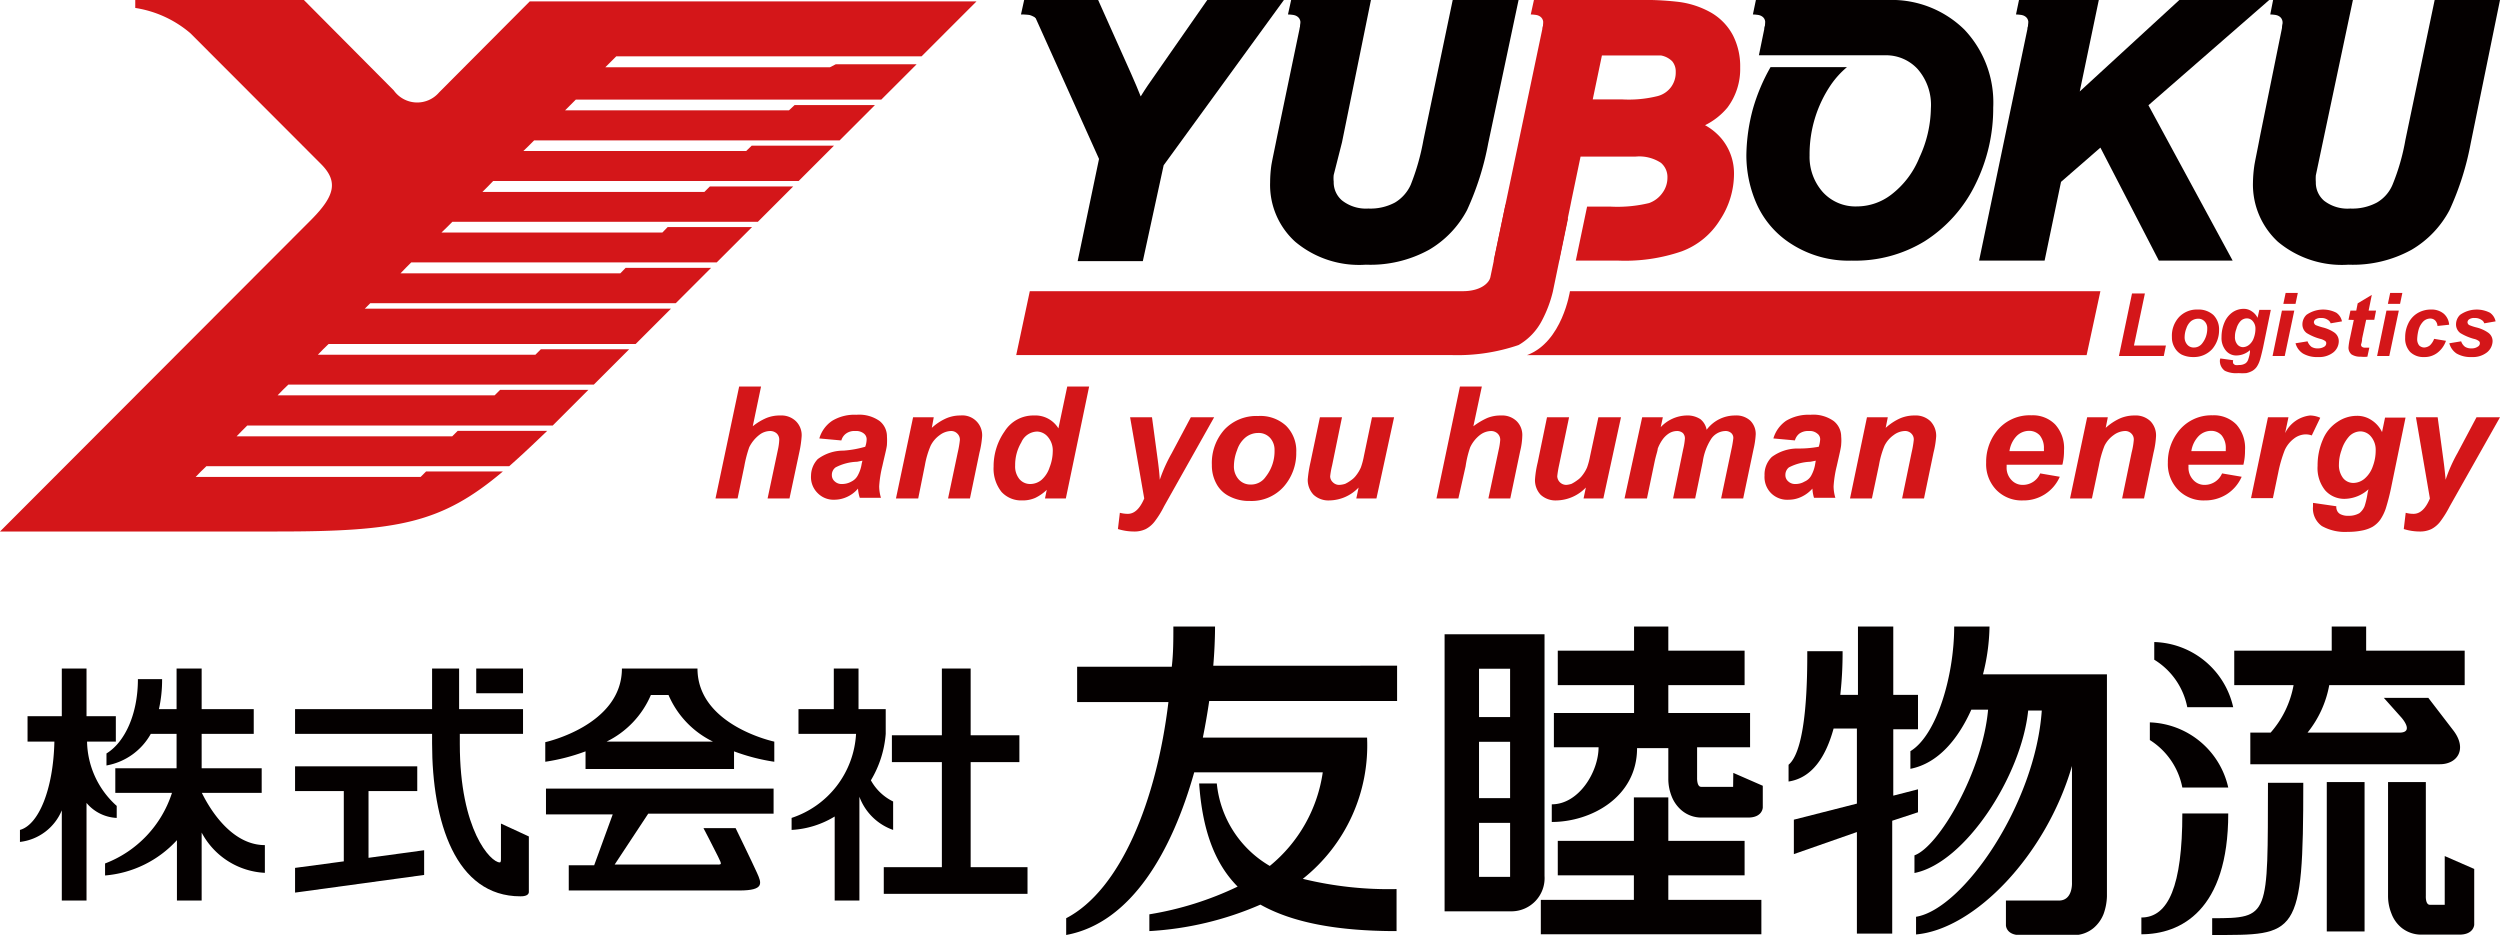 <svg xmlns="http://www.w3.org/2000/svg" viewBox="0 0 141.58 52.94"><defs><style>.cls-1{fill:#d41619;}.cls-2{fill:#040000;}</style></defs><g id="レイヤー_2" data-name="レイヤー 2"><g id="design"><path class="cls-1" d="M47,3.81H34.28l.31-.31.31-.31H52.19L55.3.08H30L24.87,5.23a1.63,1.63,0,0,1-2.57-.11h0L17.21,0H7.66V.45a6.27,6.27,0,0,1,3.12,1.43l7.4,7.41h0c1,1,.76,1.82-.53,3.13L0,30.1H15.71c6.85,0,9.3-.47,12.77-3.4H24.13l-.31.31H11.08l.3-.31.31-.3H28.84c.66-.58,1.37-1.25,2.15-2H25.92l-.31.31H13.4l.3-.31h0l.3-.3H31.3l.53-.53,1.49-1.49h-5l-.31.31H15.72l.3-.31.31-.3h17.3l2-2h-5l-.31.31H18l.3-.31.31-.3H36l2-2H20.66l.31-.31h17.3l2-2H35.43l-.3.31H22.68l.3-.31.31-.31h17.3l2-2H37.81l-.3.31H25l.32-.31.3-.3h17.3l2-2H40.2l-.31.31H27.32l.31-.31.3-.31h17.3l2-2H42.57l-.31.3H29.64l.31-.3.3-.3h17.3l2-2H45l-.32.3H32l.3-.3.31-.31h17.3l2-2H47.33Z"/><polygon class="cls-2" points="58 0 57.82 0.82 59.84 0.82 60.02 0 58 0"/><path class="cls-2" d="M57.82.82a1.13,1.13,0,0,1,1.2.64c.36.8.51-.81.51-.81Z"/><path class="cls-2" d="M68.37,0,66.28,3,65,4.84c-.14.21-.28.42-.4.62-.14-.36-.32-.78-.54-1.28L62.19,0h-4l4.05,9-1.21,5.79h3.69l.07-.32L65.9,9.36,72.71,0Z"/><path class="cls-2" d="M82.27,0,80.61,7.94a13,13,0,0,1-.72,2.53,2.25,2.25,0,0,1-.89,1,2.94,2.94,0,0,1-1.51.34A2.19,2.19,0,0,1,76,11.35a1.35,1.35,0,0,1-.47-1.06,1.76,1.76,0,0,1,0-.38L76,8.06,77.64,0h-3.7l-.07.32L72.34,7.66c-.2,1-.32,1.53-.35,1.77a7.15,7.15,0,0,0-.06.9,4.34,4.34,0,0,0,1.42,3.36,5.63,5.63,0,0,0,4,1.3,6.89,6.89,0,0,0,3.59-.85,5.68,5.68,0,0,0,2.14-2.24,16.06,16.06,0,0,0,1.2-3.78L86,0Z"/><path class="cls-1" d="M96.56,7.09a3.86,3.86,0,0,0,1.27-1,3.63,3.63,0,0,0,.72-2.26A3.86,3.86,0,0,0,98.14,2,3.23,3.23,0,0,0,96.91.72,5,5,0,0,0,95,.1,16.49,16.49,0,0,0,92.78,0H87.69l-3.1,14.76h3.7L89,11.33l-.08.37.59-2.83h3.1a2.24,2.24,0,0,1,1.45.35,1.05,1.05,0,0,1,.37.84,1.44,1.44,0,0,1-.28.86,1.57,1.57,0,0,1-.76.58,7.61,7.61,0,0,1-2.2.2H89.88l-.64,3.06h2.43a9.87,9.87,0,0,0,3.58-.53,4.31,4.31,0,0,0,2.16-1.78,4.74,4.74,0,0,0,.79-2.59,3.08,3.08,0,0,0-.7-2A3.3,3.3,0,0,0,96.56,7.09ZM94.65,4.91a1.37,1.37,0,0,1-.77.53,6.75,6.75,0,0,1-2,.19H90.2l.52-2.49h1.9c.79,0,1.3,0,1.44,0a1.21,1.21,0,0,1,.64.33.9.9,0,0,1,.2.6A1.39,1.39,0,0,1,94.65,4.91Z"/><polygon class="cls-2" points="128.51 0 123.42 0 117.78 5.18 118.86 0 115.16 0 112.08 14.76 112.58 14.76 115.79 14.76 116.72 10.3 118.95 8.36 122.26 14.76 126.44 14.76 121.67 5.96 128.51 0"/><path class="cls-2" d="M137.88,0l-1.66,7.94a12.18,12.18,0,0,1-.73,2.53,2.11,2.11,0,0,1-.88,1,2.94,2.94,0,0,1-1.51.34,2.16,2.16,0,0,1-1.48-.44,1.35,1.35,0,0,1-.47-1.06,2.64,2.64,0,0,1,0-.38l.39-1.85L133.25,0h-3.69l-.07.32L128,7.66c-.19,1-.31,1.53-.34,1.77a7.23,7.23,0,0,0-.07.9A4.41,4.41,0,0,0,129,13.69a5.65,5.65,0,0,0,4,1.3,6.88,6.88,0,0,0,3.58-.85,5.68,5.68,0,0,0,2.14-2.24,16.06,16.06,0,0,0,1.2-3.78L141.58,0Z"/><polygon class="cls-2" points="73.12 0 72.94 0.82 74.96 0.82 75.14 0 73.12 0"/><path class="cls-2" d="M72.94.82s.85-.08.69.65,1-.82,1-.82Z"/><polygon class="cls-1" points="86.87 0 86.69 0.82 88.71 0.82 88.89 0 86.87 0"/><path class="cls-1" d="M86.69.82s.85-.08.69.65,1-.82,1-.82Z"/><polygon class="cls-2" points="99.44 0 99.27 0.82 101.29 0.82 101.46 0 99.44 0"/><path class="cls-2" d="M99.27.82s.85-.08.68.65,1-.82,1-.82Z"/><polygon class="cls-2" points="114.34 0 114.17 0.82 116.19 0.82 116.36 0 114.34 0"/><path class="cls-2" d="M114.17.82s.85-.08.68.65,1-.82,1-.82Z"/><polygon class="cls-2" points="128.73 0 128.57 0.82 130.58 0.82 130.75 0 128.73 0"/><path class="cls-2" d="M128.57.82s.84-.08.68.65,1-.82,1-.82Z"/><path class="cls-2" d="M111.25,1.68A5.87,5.87,0,0,0,106.92,0h-6.67l-.64,3.13h7.19a2.43,2.43,0,0,1,1.79.77,3.08,3.08,0,0,1,.76,2.24,6.81,6.81,0,0,1-.65,2.78,5,5,0,0,1-1.59,2.1,3.21,3.21,0,0,1-1.94.67,2.5,2.5,0,0,1-1.94-.81,3,3,0,0,1-.75-2.08,7,7,0,0,1,1.21-4,5,5,0,0,1,.91-1h-4.33a10.68,10.68,0,0,0-1,2.37,10.49,10.49,0,0,0-.37,2.64,6.83,6.83,0,0,0,.57,2.71,5.18,5.18,0,0,0,2,2.31,6,6,0,0,0,3.4.93h0A7.54,7.54,0,0,0,109,13.66a7.91,7.91,0,0,0,2.88-3.24,9.65,9.65,0,0,0,1-4.33A6,6,0,0,0,111.25,1.68Z"/><path class="cls-1" d="M82.84,16.49c1,0,1.48-.45,1.56-.78l.86-4.12,3.54.78-.86,4.15a7,7,0,0,1-.61,1.62h0A3.41,3.41,0,0,1,86,19.54h0a10.69,10.69,0,0,1-3.74.57H57.55l.77-3.62Z"/><path class="cls-1" d="M88.91,16.49s-.43,2.88-2.43,3.62h31.69l.78-3.62Z"/><path class="cls-1" d="M120,20.16l.74-3.54h.73l-.62,2.95h1.81l-.12.59Z"/><path class="cls-1" d="M123,19.09a1.56,1.56,0,0,1,.4-1.13,1.39,1.39,0,0,1,1.06-.43,1.25,1.25,0,0,1,.89.31,1.15,1.15,0,0,1,.32.85,1.63,1.63,0,0,1-.39,1.08,1.4,1.4,0,0,1-1.08.45,1.48,1.48,0,0,1-.65-.14,1,1,0,0,1-.41-.42A1.1,1.1,0,0,1,123,19.09Zm2-.49a.54.54,0,0,0-.15-.4.48.48,0,0,0-.37-.15.67.67,0,0,0-.4.14.9.9,0,0,0-.26.4,1.38,1.38,0,0,0-.1.49.62.62,0,0,0,.15.44.47.47,0,0,0,.37.16.58.58,0,0,0,.48-.24A1.33,1.33,0,0,0,125,18.6Z"/><path class="cls-1" d="M125.74,20.3l.73.1a.3.3,0,0,0,0,.18.35.35,0,0,0,.11.09.62.62,0,0,0,.22,0,.64.64,0,0,0,.36-.09.42.42,0,0,0,.16-.22,2.14,2.14,0,0,0,.1-.41l0-.12a1.16,1.16,0,0,1-.74.3.75.75,0,0,1-.62-.27,1.1,1.1,0,0,1-.25-.77,2.1,2.1,0,0,1,.17-.84,1.32,1.32,0,0,1,.46-.57,1.12,1.12,0,0,1,.61-.19.79.79,0,0,1,.47.14.91.91,0,0,1,.33.37l.1-.45h.65l-.44,2.14c-.08.35-.14.59-.19.74a1.43,1.43,0,0,1-.17.35.84.84,0,0,1-.24.22,1.21,1.21,0,0,1-.35.13,3,3,0,0,1-.44,0A1.49,1.49,0,0,1,126,21a.68.68,0,0,1-.28-.62Zm.83-1.25a.65.65,0,0,0,.13.45.42.42,0,0,0,.33.16.58.58,0,0,0,.35-.14.86.86,0,0,0,.26-.39,1.51,1.51,0,0,0,.09-.5.63.63,0,0,0-.15-.44.43.43,0,0,0-.34-.16.51.51,0,0,0-.34.14,1,1,0,0,0-.25.46A1.15,1.15,0,0,0,126.57,19.05Z"/><path class="cls-1" d="M129.23,17.59h.7l-.54,2.57h-.69Zm.21-1h.69l-.13.62h-.69Z"/><path class="cls-1" d="M130,19.44l.68-.11a.71.71,0,0,0,.22.31.64.64,0,0,0,.36.09.67.67,0,0,0,.39-.11.23.23,0,0,0,.09-.18.15.15,0,0,0-.05-.12.79.79,0,0,0-.29-.13,2.87,2.87,0,0,1-.77-.33.61.61,0,0,1-.24-.5.75.75,0,0,1,.23-.53,1.64,1.64,0,0,1,1.69-.12.78.78,0,0,1,.32.49l-.64.11a.38.38,0,0,0-.17-.2.6.6,0,0,0-.37-.1.53.53,0,0,0-.31.07.21.21,0,0,0-.1.17.22.22,0,0,0,.1.16,3.21,3.21,0,0,0,.39.13,2,2,0,0,1,.68.3.6.6,0,0,1,.24.48.82.82,0,0,1-.3.63,1.29,1.29,0,0,1-.87.27,1.58,1.58,0,0,1-.86-.2A1,1,0,0,1,130,19.44Z"/><path class="cls-1" d="M133,18.11l.11-.52h.33l.08-.41.8-.48-.18.89h.42l-.1.52H134l-.23,1.07c0,.2-.06.31-.06.34a.17.17,0,0,0,.05.12.31.31,0,0,0,.19.05l.23,0-.11.51a1.55,1.55,0,0,1-.37,0,.91.91,0,0,1-.53-.13.5.5,0,0,1-.17-.4,3.75,3.75,0,0,1,.09-.55l.21-1Z"/><path class="cls-1" d="M135.15,17.59h.7l-.54,2.57h-.69Zm.21-1h.69l-.13.62h-.69Z"/><path class="cls-1" d="M137.85,19.19l.67.11a1.44,1.44,0,0,1-.5.69,1.19,1.19,0,0,1-.75.23,1.06,1.06,0,0,1-.78-.29,1.11,1.11,0,0,1-.28-.81,1.78,1.78,0,0,1,.17-.79,1.35,1.35,0,0,1,.52-.59,1.46,1.46,0,0,1,.77-.21,1.07,1.07,0,0,1,.73.24.92.92,0,0,1,.3.62l-.66.07a.5.5,0,0,0-.13-.31.39.39,0,0,0-.28-.11.57.57,0,0,0-.38.15,1.08,1.08,0,0,0-.27.45,2.4,2.4,0,0,0-.09.57.56.56,0,0,0,.11.35.42.42,0,0,0,.28.12.56.56,0,0,0,.33-.12A1,1,0,0,0,137.85,19.19Z"/><path class="cls-1" d="M138.71,19.44l.67-.11a.64.64,0,0,0,.22.31.65.65,0,0,0,.37.09.6.6,0,0,0,.37-.11.21.21,0,0,0,.1-.18.15.15,0,0,0-.05-.12.71.71,0,0,0-.29-.13,3,3,0,0,1-.77-.33.61.61,0,0,1-.24-.5.75.75,0,0,1,.23-.53,1.64,1.64,0,0,1,1.69-.12.78.78,0,0,1,.32.49l-.64.11a.34.34,0,0,0-.17-.2.62.62,0,0,0-.37-.1.49.49,0,0,0-.31.07.21.21,0,0,0-.1.17.19.19,0,0,0,.1.16,2.64,2.64,0,0,0,.39.13,2,2,0,0,1,.68.3.58.58,0,0,1,.25.48.84.84,0,0,1-.31.63,1.29,1.29,0,0,1-.87.27,1.58,1.58,0,0,1-.86-.2A1,1,0,0,1,138.71,19.44Z"/><path class="cls-1" d="M41.77,28.23H40.52l1.34-6.34H43.1l-.47,2.25a3.3,3.3,0,0,1,.78-.47,2,2,0,0,1,.78-.14,1.18,1.18,0,0,1,.88.32,1.11,1.11,0,0,1,.33.84,6,6,0,0,1-.12.86l-.57,2.68H43.47l.58-2.74a3.25,3.25,0,0,0,.08-.57.48.48,0,0,0-.14-.37.55.55,0,0,0-.39-.14,1,1,0,0,0-.6.22,2,2,0,0,0-.57.7,7,7,0,0,0-.28,1.08Z"/><path class="cls-1" d="M47.61,24.94l-1.21-.11a1.81,1.81,0,0,1,.73-1,2.42,2.42,0,0,1,1.37-.34,2,2,0,0,1,1.31.35,1.11,1.11,0,0,1,.42.88,3.61,3.61,0,0,1,0,.44c0,.16-.11.56-.26,1.23a6.37,6.37,0,0,0-.18,1.15,2.29,2.29,0,0,0,.1.65h-1.2a2.18,2.18,0,0,1-.1-.52,1.76,1.76,0,0,1-.62.47,1.71,1.71,0,0,1-.72.16,1.25,1.25,0,0,1-.94-.37,1.27,1.27,0,0,1-.38-1A1.39,1.39,0,0,1,46.31,26a2.42,2.42,0,0,1,1.46-.48A5.94,5.94,0,0,0,49,25.3a1.31,1.31,0,0,0,.08-.42.41.41,0,0,0-.16-.33.69.69,0,0,0-.48-.14.8.8,0,0,0-.52.14.69.69,0,0,0-.27.39m1.19,1.15-.3.06a2.82,2.82,0,0,0-1.22.32.52.52,0,0,0-.21.43.46.46,0,0,0,.16.36.56.56,0,0,0,.41.15,1.06,1.06,0,0,0,.54-.14.81.81,0,0,0,.36-.35,2,2,0,0,0,.22-.66Z"/><path class="cls-1" d="M51.71,23.63h1.17l-.11.6a3,3,0,0,1,.82-.54,2,2,0,0,1,.8-.16,1.12,1.12,0,0,1,1.23,1.18,5.25,5.25,0,0,1-.15.92l-.54,2.6H53.69l.55-2.61a5.64,5.64,0,0,0,.12-.7.47.47,0,0,0-.15-.37.48.48,0,0,0-.38-.14,1.11,1.11,0,0,0-.61.23,1.62,1.62,0,0,0-.52.61,5,5,0,0,0-.32,1.09L52,28.23H50.74Z"/><path class="cls-1" d="M60.36,28.23H59.18l.1-.49a2.48,2.48,0,0,1-.66.46,1.78,1.78,0,0,1-.74.14,1.51,1.51,0,0,1-1.16-.48,2.12,2.12,0,0,1-.45-1.44,3.44,3.44,0,0,1,.63-2,1.91,1.91,0,0,1,1.65-.89,1.53,1.53,0,0,1,1.39.73l.5-2.37h1.24Zm-2.87-1.87a1.13,1.13,0,0,0,.24.77.79.79,0,0,0,.62.28,1,1,0,0,0,.63-.23,1.59,1.59,0,0,0,.46-.71,2.58,2.58,0,0,0,.18-.91,1.18,1.18,0,0,0-.27-.81.82.82,0,0,0-.62-.31,1,1,0,0,0-.89.61,2.5,2.5,0,0,0-.35,1.31"/><path class="cls-1" d="M64,23.63h1.24l.31,2.3c.08.58.12,1,.13,1.24a8.71,8.71,0,0,1,.67-1.49l1.09-2.05h1.32l-2.84,5.05a5.17,5.17,0,0,1-.55.88,1.53,1.53,0,0,1-.48.4,1.47,1.47,0,0,1-.69.14,3.08,3.08,0,0,1-.89-.14l.11-.92a1.8,1.8,0,0,0,.45.06q.56,0,.93-.87Z"/><path class="cls-1" d="M68.63,26.32a2.83,2.83,0,0,1,.72-2,2.48,2.48,0,0,1,1.9-.76,2.14,2.14,0,0,1,1.58.55,2,2,0,0,1,.58,1.51,2.87,2.87,0,0,1-.71,1.94,2.44,2.44,0,0,1-1.92.81,2.38,2.38,0,0,1-1.15-.26,1.66,1.66,0,0,1-.75-.73,2.15,2.15,0,0,1-.25-1m3.55-.89a1,1,0,0,0-.26-.7.87.87,0,0,0-.67-.27,1.14,1.14,0,0,0-.71.25,1.53,1.53,0,0,0-.48.72,2.51,2.51,0,0,0-.18.88,1.09,1.09,0,0,0,.27.78.88.88,0,0,0,.67.29,1,1,0,0,0,.86-.44,2.33,2.33,0,0,0,.5-1.51"/><path class="cls-1" d="M74.75,23.63H76l-.56,2.73a4.72,4.72,0,0,0-.11.61.46.46,0,0,0,.15.34.5.5,0,0,0,.38.15,1.28,1.28,0,0,0,.32-.06,1.94,1.94,0,0,0,.33-.2,1.18,1.18,0,0,0,.3-.29,2,2,0,0,0,.26-.44,4.15,4.15,0,0,0,.17-.64l.46-2.2h1.25l-1,4.6H76.81l.13-.62a2.33,2.33,0,0,1-1.65.73,1.24,1.24,0,0,1-.9-.32,1.22,1.22,0,0,1-.33-.87,7.14,7.14,0,0,1,.15-.95Z"/><path class="cls-1" d="M82.59,28.23H81.35l1.33-6.34h1.24l-.48,2.25a4.07,4.07,0,0,1,.79-.47,2,2,0,0,1,.78-.14,1.18,1.18,0,0,1,.88.32,1.1,1.1,0,0,1,.32.84,4,4,0,0,1-.12.86l-.56,2.68H84.29l.58-2.74a3.67,3.67,0,0,0,.09-.57.48.48,0,0,0-.15-.37.54.54,0,0,0-.38-.14,1.06,1.06,0,0,0-.61.22,1.91,1.91,0,0,0-.56.7A5.71,5.71,0,0,0,83,26.41Z"/><path class="cls-1" d="M87.61,23.63h1.25l-.57,2.73a6.13,6.13,0,0,0-.1.61.51.51,0,0,0,.52.49A1.28,1.28,0,0,0,89,27.4a2.36,2.36,0,0,0,.32-.2,1.18,1.18,0,0,0,.3-.29,2,2,0,0,0,.26-.44,4.15,4.15,0,0,0,.17-.64l.47-2.2H91.8l-1,4.6H89.68l.13-.62a2.35,2.35,0,0,1-1.66.73,1.25,1.25,0,0,1-.9-.32,1.21,1.21,0,0,1-.32-.87,5.74,5.74,0,0,1,.15-.95Z"/><path class="cls-1" d="M93,23.63h1.17l-.12.56a2.08,2.08,0,0,1,1.44-.66,1.35,1.35,0,0,1,.81.21,1,1,0,0,1,.35.6,2,2,0,0,1,1.61-.81,1.17,1.17,0,0,1,.86.29,1.06,1.06,0,0,1,.31.78,4.77,4.77,0,0,1-.12.82l-.59,2.81H97.47l.59-2.81a5.84,5.84,0,0,0,.1-.59.37.37,0,0,0-.11-.3.48.48,0,0,0-.35-.12,1,1,0,0,0-.82.49,3.23,3.23,0,0,0-.45,1.25L96,28.23H94.75l.57-2.78a3.73,3.73,0,0,0,.1-.62.44.44,0,0,0-.11-.3.5.5,0,0,0-.35-.12.87.87,0,0,0-.42.12,1.33,1.33,0,0,0-.37.34,2.26,2.26,0,0,0-.29.54c0,.11-.09.34-.17.71l-.44,2.11H92Z"/><path class="cls-1" d="M101.64,24.94l-1.21-.11a1.84,1.84,0,0,1,.72-1,2.46,2.46,0,0,1,1.37-.34,2,2,0,0,1,1.32.35,1.12,1.12,0,0,1,.43.88,2.47,2.47,0,0,1,0,.44c0,.16-.1.56-.25,1.23a6.37,6.37,0,0,0-.18,1.15,2.29,2.29,0,0,0,.1.65h-1.21a2.18,2.18,0,0,1-.09-.52,1.89,1.89,0,0,1-.63.47,1.66,1.66,0,0,1-.71.16,1.29,1.29,0,0,1-1-.37,1.3,1.3,0,0,1-.37-1,1.39,1.39,0,0,1,.41-1.05,2.45,2.45,0,0,1,1.46-.48A6.07,6.07,0,0,0,103,25.3a1.67,1.67,0,0,0,.08-.42.39.39,0,0,0-.17-.33.65.65,0,0,0-.47-.14.85.85,0,0,0-.53.14.73.73,0,0,0-.26.39m1.18,1.15-.3.06a2.87,2.87,0,0,0-1.22.32.54.54,0,0,0-.2.43.46.46,0,0,0,.16.36.56.56,0,0,0,.41.15,1,1,0,0,0,.52-.14.77.77,0,0,0,.38-.35,2,2,0,0,0,.22-.66Z"/><path class="cls-1" d="M105.73,23.63h1.18l-.12.6a3.11,3.11,0,0,1,.82-.54,2.05,2.05,0,0,1,.81-.16,1.21,1.21,0,0,1,.9.32,1.19,1.19,0,0,1,.33.86,5.25,5.25,0,0,1-.15.92l-.54,2.6h-1.24l.54-2.61a5.64,5.64,0,0,0,.12-.7.46.46,0,0,0-.14-.37.49.49,0,0,0-.39-.14,1.11,1.11,0,0,0-.61.23,1.62,1.62,0,0,0-.52.61,5.13,5.13,0,0,0-.31,1.09l-.4,1.89h-1.24Z"/><path class="cls-1" d="M116.76,26.32h-3.12v.11a1,1,0,0,0,.26.74.85.85,0,0,0,.64.29,1.06,1.06,0,0,0,1-.65l1.11.19a2.24,2.24,0,0,1-.86,1,2.22,2.22,0,0,1-1.22.34,2,2,0,0,1-1.51-.59,2.1,2.1,0,0,1-.58-1.55,2.81,2.81,0,0,1,.52-1.68,2.38,2.38,0,0,1,2.05-1,1.77,1.77,0,0,1,1.34.52,2,2,0,0,1,.5,1.46,3.35,3.35,0,0,1-.09.81m-1.05-.76a.62.62,0,0,0,0-.13,1.13,1.13,0,0,0-.23-.76.81.81,0,0,0-.62-.26,1,1,0,0,0-.69.29,1.54,1.54,0,0,0-.41.86Z"/><path class="cls-1" d="M118.2,23.63h1.17l-.12.6a3.11,3.11,0,0,1,.82-.54,2.05,2.05,0,0,1,.81-.16,1.21,1.21,0,0,1,.9.32,1.15,1.15,0,0,1,.32.86,4.93,4.93,0,0,1-.14.92l-.54,2.6h-1.24l.54-2.61a4.11,4.11,0,0,0,.12-.7.46.46,0,0,0-.14-.37.48.48,0,0,0-.38-.14,1.14,1.14,0,0,0-.62.23,1.62,1.62,0,0,0-.52.61,5.82,5.82,0,0,0-.31,1.09l-.4,1.89h-1.24Z"/><path class="cls-1" d="M127.05,26.32h-3.11a.49.49,0,0,0,0,.11,1,1,0,0,0,.26.74.85.85,0,0,0,.64.29,1.07,1.07,0,0,0,1-.65l1.11.19a2.24,2.24,0,0,1-.86,1,2.28,2.28,0,0,1-1.23.34,2,2,0,0,1-1.5-.59,2.1,2.1,0,0,1-.59-1.55,2.82,2.82,0,0,1,.53-1.68,2.36,2.36,0,0,1,2-1,1.78,1.78,0,0,1,1.35.52,2,2,0,0,1,.49,1.46,3.35,3.35,0,0,1-.09.81m-1-.76v-.13a1.13,1.13,0,0,0-.23-.76.79.79,0,0,0-.61-.26,1,1,0,0,0-.69.29,1.55,1.55,0,0,0-.42.86Z"/><path class="cls-1" d="M128.44,23.63h1.16l-.19.9a1.79,1.79,0,0,1,1.41-1,1.46,1.46,0,0,1,.58.13l-.48,1a1,1,0,0,0-.36-.06,1.11,1.11,0,0,0-.65.24,1.69,1.69,0,0,0-.52.65,7.53,7.53,0,0,0-.37,1.28l-.3,1.44h-1.24Z"/><path class="cls-1" d="M131,28.48l1.31.19a.51.51,0,0,0,.07.3.41.41,0,0,0,.21.17.9.9,0,0,0,.4.07,1.18,1.18,0,0,0,.63-.15,1,1,0,0,0,.29-.39,4.37,4.37,0,0,0,.17-.74l.05-.22a2.05,2.05,0,0,1-1.33.54,1.44,1.44,0,0,1-1.12-.48,2,2,0,0,1-.43-1.39,3.67,3.67,0,0,1,.3-1.49,2.18,2.18,0,0,1,.83-1,1.94,1.94,0,0,1,1.08-.34,1.45,1.45,0,0,1,.84.24,1.66,1.66,0,0,1,.6.68l.17-.82h1.16l-.79,3.84a12.54,12.54,0,0,1-.33,1.31,2.64,2.64,0,0,1-.31.63,1.5,1.5,0,0,1-.43.4,2,2,0,0,1-.63.22,3.84,3.84,0,0,1-.78.07,2.67,2.67,0,0,1-1.47-.33,1.23,1.23,0,0,1-.5-1.11c0-.06,0-.12,0-.18m1.47-2.22a1.2,1.2,0,0,0,.23.79.74.74,0,0,0,.59.28,1,1,0,0,0,.64-.25,1.59,1.59,0,0,0,.46-.7,2.52,2.52,0,0,0,.16-.88,1.17,1.17,0,0,0-.26-.79.79.79,0,0,0-.61-.3.91.91,0,0,0-.62.27,2.05,2.05,0,0,0-.45.81,2.33,2.33,0,0,0-.14.77"/><path class="cls-1" d="M136.82,23.63h1.23l.31,2.3c.08.58.12,1,.14,1.24a8.63,8.63,0,0,1,.66-1.49l1.09-2.05h1.33l-2.85,5.05a5.91,5.91,0,0,1-.55.88,1.53,1.53,0,0,1-.48.4,1.48,1.48,0,0,1-.68.14,3,3,0,0,1-.89-.14l.11-.92a1.67,1.67,0,0,0,.44.06q.57,0,.93-.87Z"/><path class="cls-2" d="M68.81,35.48H66.45c0,.76,0,1.52-.09,2.28H61v2h5.17C65.5,45.35,63.46,50.4,60.38,52v.95c3.7-.68,6-4.77,7.25-9.21h7.28a8.38,8.38,0,0,1-3,5.3,6.1,6.1,0,0,1-3-4.67h-1c.18,2.6.86,4.51,2.18,5.84a18.33,18.33,0,0,1-5,1.57v.95a18.29,18.29,0,0,0,6.29-1.5c1.78,1,4.29,1.5,7.71,1.5V50.35a20.44,20.44,0,0,1-5.31-.58,9.64,9.64,0,0,0,3.64-8H68.12c.14-.69.26-1.39.36-2.07H79.12v-2H68.71C68.77,37,68.81,36.18,68.81,35.48Z"/><path class="cls-2" d="M87.47,35.92H81.81V51.61h3.81a1.88,1.88,0,0,0,1.85-2Zm-3.71,1.95h1.76v2.74H83.76Zm0,4.14h1.76V45.2H83.76Zm0,7.65V46.6h1.76v3.06Z"/><polygon class="cls-2" points="94.48 49.57 98.8 49.57 98.8 47.62 94.48 47.62 94.48 45.16 92.53 45.16 92.53 47.62 88.22 47.62 88.22 49.57 92.53 49.57 92.53 50.96 87.26 50.96 87.26 52.91 92.53 52.91 94.48 52.91 99.75 52.91 99.75 50.96 94.48 50.96 94.48 49.57"/><path class="cls-2" d="M98.15,44.56H96.34c-.25,0-.23-.5-.23-.52V42.32h3V40.38H94.48V38.8H98.8V36.85H94.48V35.48H92.54v1.37H88.22V38.8h4.32v1.58H88v1.94h2.53c0,1.38-1.11,3.23-2.65,3.23v1c2.23,0,4.83-1.41,4.83-4.18h1.77v1.73a2.7,2.7,0,0,0,.19,1,2,2,0,0,0,.56.79,1.73,1.73,0,0,0,1.13.41H99c.82,0,.83-.57.83-.57V44.5l-1.67-.73Z"/><path class="cls-2" d="M112.3,38.19a11.55,11.55,0,0,0,.37-2.71h-2c0,2.81-1,6.17-2.48,7.06v1c1.58-.31,2.71-1.7,3.45-3.35h.95c-.31,3.49-2.78,7.75-4.17,8.25v1c2.87-.57,6.06-5.5,6.44-9.2h.77c-.36,5.29-4.45,11.24-7.12,11.68v1c3.32-.29,7.37-4.5,8.83-9.54v6.6S117.4,51,116.6,51h-3v1.4s0,.56.83.56h3a1.76,1.76,0,0,0,1.14-.41,2,2,0,0,0,.56-.79,3.2,3.2,0,0,0,.19-1V38.19Z"/><path class="cls-2" d="M108.62,46v-1.3l-1.4.36V41.3h1.4V39.35h-1.4V35.48h-2v3.87h-1a21.67,21.67,0,0,0,.13-2.47h-2c0,1.36,0,5.54-1.06,6.43v.95c1.36-.21,2.12-1.44,2.55-3h1.32v4.25l-3.57.91v1.95l3.57-1.25v5.75h2V46.48Z"/><path class="cls-2" d="M125.28,52v.95c4.81,0,5.16.16,5.16-8.62h-2C128.42,51.93,128.56,52,125.28,52Z"/><path class="cls-2" d="M123.59,46.07c0,4.1-.79,5.89-2.32,5.89v.95c2.22,0,4.92-1.34,4.92-6.84Z"/><path class="cls-2" d="M123.87,40.05h2.6A4.72,4.72,0,0,0,122,36.36v1A4.07,4.07,0,0,1,123.87,40.05Z"/><path class="cls-2" d="M123.59,44.6h2.6a4.72,4.72,0,0,0-4.44-3.69v1A4.1,4.1,0,0,1,123.59,44.6Z"/><path class="cls-2" d="M128.59,41.49h-1.15v1.79h10.73c1,0,1.57-.86.77-1.91l-1.42-1.85H135l1,1.12s.76.85-.12.85h-5.2a6,6,0,0,0,1.23-2.69h7.67V36.85H134V35.48h-1.95v1.37h-5.52V38.8h3.36A5.57,5.57,0,0,1,128.59,41.49Z"/><path class="cls-2" d="M138.45,48.48v2.76h-.84c-.26,0-.23-.5-.23-.51V44.29h-2.14v6.44a2.64,2.64,0,0,0,.19,1,1.89,1.89,0,0,0,.56.8,1.78,1.78,0,0,0,1.13.4h2.16c.82,0,.84-.56.84-.56V49.21Z"/><rect class="cls-2" x="131.77" y="44.29" width="2.14" height="8.46"/><path class="cls-2" d="M6.61,46.32v-.68A5,5,0,0,1,4.93,42H6.56V40.56H4.9v-2.7H3.5v2.7H1.56V42H3.08c-.06,2.7-.89,4.71-1.95,5v.68A2.93,2.93,0,0,0,3.5,45.89V51H4.9V45.47A2.36,2.36,0,0,0,6.61,46.32Z"/><path class="cls-2" d="M11.43,44.9h3.39V43.51h-3.4V41.56h2.95v-1.4H11.42v-2.3H10v2.3h-1a7.58,7.58,0,0,0,.18-1.7H7.81c0,2-.75,3.58-1.78,4.21v.68a3.59,3.59,0,0,0,2.51-1.79H10v1.95H6.53V44.9H9.74a6.36,6.36,0,0,1-3.79,4v.68a6.21,6.21,0,0,0,4.07-2V51h1.4V47.15A4.29,4.29,0,0,0,15,49.43V47.86C13.29,47.86,12.06,46.18,11.43,44.9Z"/><polygon class="cls-2" points="20.87 44.8 23.63 44.8 23.63 43.4 16.71 43.4 16.71 44.8 19.47 44.8 19.47 48.78 16.71 49.15 16.71 50.55 24.02 49.55 24.02 48.15 20.87 48.58 20.87 44.8"/><rect class="cls-2" x="26.97" y="37.86" width="2.65" height="1.4"/><path class="cls-2" d="M28.37,48.57c0,.18,0,.27-.07.27-.5,0-2.26-1.8-2.26-6.71v-.57h3.58v-1.4H26v-2.3H24.47v2.3H16.71v1.4h7.76v.53c0,4.46,1.33,8.67,5,8.67.1,0,.48,0,.48-.25V47.37l-1.58-.73Z"/><path class="cls-2" d="M30.92,46.12H34.7L33.65,49H32.21v1.43h9.66c1.44,0,1.26-.42,1-1s-1.21-2.53-1.21-2.53H39.84s.56,1.07.82,1.6.23.46-.24.46H34.81l1.9-2.88h7.1V44.66H30.92Z"/><path class="cls-2" d="M39.5,37.86H35.22c0,3.22-4.34,4.17-4.34,4.17v1.11a11.18,11.18,0,0,0,2.28-.59v1h8.41v-1a11.18,11.18,0,0,0,2.28.59V42S39.5,41.08,39.5,37.86ZM34.35,42a5.22,5.22,0,0,0,2.51-2.64h1A5.22,5.22,0,0,0,40.38,42Z"/><polygon class="cls-2" points="54.97 49.11 54.97 43.16 57.73 43.16 57.73 41.64 54.97 41.64 54.97 37.86 53.34 37.86 53.34 41.64 50.51 41.64 50.51 43.16 53.34 43.16 53.34 49.11 50.05 49.11 50.05 50.62 58.19 50.62 58.19 49.11 54.97 49.11"/><path class="cls-2" d="M50.58,47V45.39a2.87,2.87,0,0,1-1.26-1.2,6,6,0,0,0,.84-2.63v-1.4H48.62v-2.3h-1.4v2.3h-2v1.4h3.26a5.32,5.32,0,0,1-3.65,4.76V47a5.2,5.2,0,0,0,2.44-.76V51h1.4V45.12h0A3.14,3.14,0,0,0,50.58,47Z"/></g></g></svg>